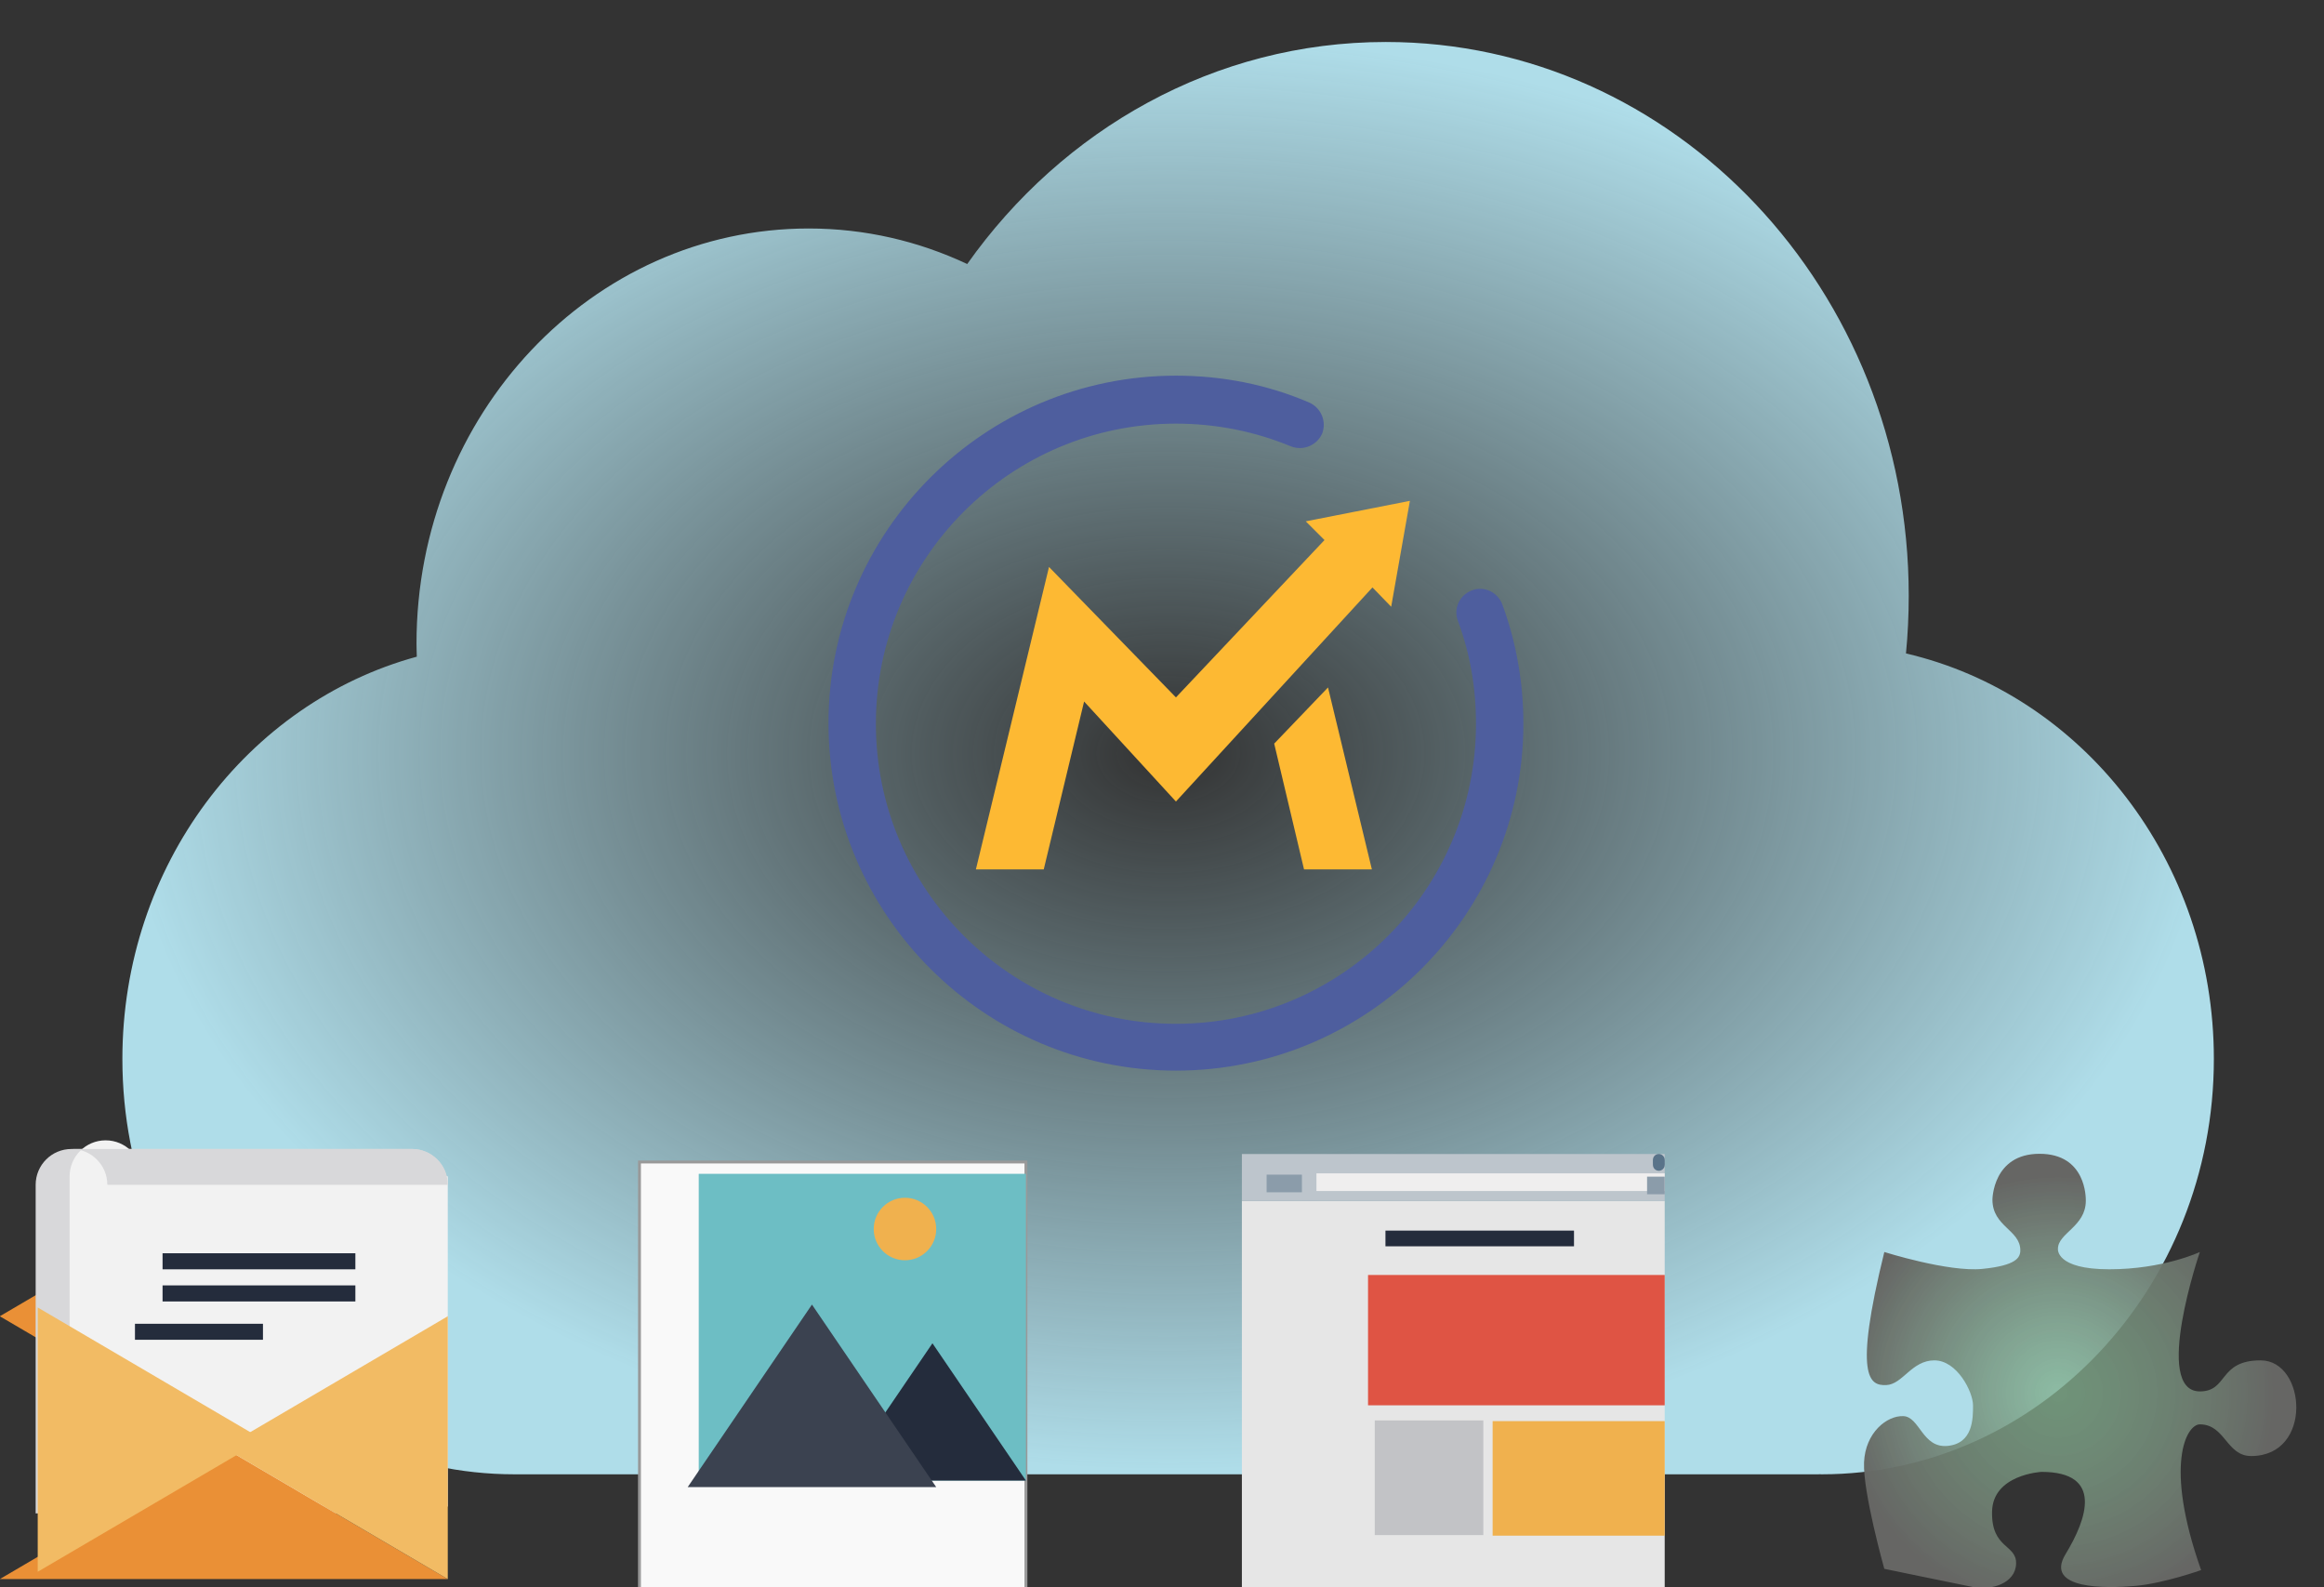 <?xml version="1.0" encoding="UTF-8" standalone="no"?>
<!-- Created with Inkscape (http://www.inkscape.org/) -->

<svg
   xmlns:dc="http://purl.org/dc/elements/1.1/"
   xmlns:cc="http://creativecommons.org/ns#"
   xmlns:rdf="http://www.w3.org/1999/02/22-rdf-syntax-ns#"
   xmlns:svg="http://www.w3.org/2000/svg"
   xmlns="http://www.w3.org/2000/svg"
   xmlns:xlink="http://www.w3.org/1999/xlink"
   xmlns:sodipodi="http://sodipodi.sourceforge.net/DTD/sodipodi-0.dtd"
   xmlns:inkscape="http://www.inkscape.org/namespaces/inkscape"
   width="154.958mm"
   height="105.833mm"
   viewBox="0 0 154.958 105.833"
   version="1.1"
   id="svg11411"
   inkscape:version="0.92.1 r15371"
   sodipodi:docname="Mautic-Setup.svg">
  <rect x="0" y="0" width="154.958" height="105.833" fill="#333333" stroke="none"/>
  <defs
     id="defs11405">
    <linearGradient
       inkscape:collect="always"
       id="linearGradient13053">
      <stop
         id="stop13051"
         offset="0"
         style="stop-color:#afdde9;stop-opacity:0;" />
      <stop
         id="stop13049"
         offset="1"
         style="stop-color:#afdde9;stop-opacity:1;" />
    </linearGradient>
    <linearGradient
       inkscape:collect="always"
       id="linearGradient13045">
      <stop
         style="stop-color:#82b18f;stop-opacity:0.765"
         offset="0"
         id="stop13041" />
      <stop
         style="stop-color:#666664;stop-opacity:1"
         offset="1"
         id="stop13043" />
    </linearGradient>
    <linearGradient
       id="linearGradient13019"
       inkscape:collect="always">
      <stop
         id="stop13015"
         offset="0"
         style="stop-color:#5c118f;stop-opacity:1" />
      <stop
         id="stop13017"
         offset="1"
         style="stop-color:#40937c;stop-opacity:1" />
    </linearGradient>
    <linearGradient
       inkscape:collect="always"
       xlink:href="#linearGradient13019"
       id="linearGradient13037"
       gradientUnits="userSpaceOnUse"
       x1="15360.096"
       y1="2293.164"
       x2="15836.618"
       y2="1933.477" />
    <radialGradient
       inkscape:collect="always"
       xlink:href="#linearGradient13045"
       id="radialGradient13039"
       cx="15713.708"
       cy="2048.784"
       fx="15713.708"
       fy="2048.784"
       r="497.487"
       gradientTransform="matrix(1,0,0,1.004,0,-8.694)"
       gradientUnits="userSpaceOnUse" />
    <radialGradient
       inkscape:collect="always"
       xlink:href="#linearGradient13045"
       id="radialGradient13047"
       gradientUnits="userSpaceOnUse"
       gradientTransform="matrix(1,0,0,1.004,0,-8.694)"
       cx="15713.708"
       cy="2048.784"
       fx="15713.708"
       fy="2048.784"
       r="497.487" />
    <radialGradient
       inkscape:collect="always"
       xlink:href="#linearGradient13053"
       id="radialGradient13055"
       cx="12377.9"
       cy="15636.85"
       fx="12377.9"
       fy="15636.85"
       r="1025.4"
       gradientTransform="matrix(1,0,0,0.647,0,5524.136)"
       gradientUnits="userSpaceOnUse" />
    <radialGradient
       inkscape:collect="always"
       xlink:href="#linearGradient13053"
       id="radialGradient13059"
       gradientUnits="userSpaceOnUse"
       gradientTransform="matrix(1,0,0,0.647,0,5524.136)"
       cx="12377.9"
       cy="15636.85"
       fx="12377.9"
       fy="15636.85"
       r="1025.4" />
  </defs>
  <sodipodi:namedview
     id="base"
     pagecolor="#ffffff"
     bordercolor="#666666"
     borderopacity="1.0"
     inkscape:pageopacity="0.0"
     inkscape:pageshadow="2"
     inkscape:zoom="1.4"
     inkscape:cx="199.69456"
     inkscape:cy="-12.997309"
     inkscape:document-units="mm"
     inkscape:current-layer="layer1"
     showgrid="false"
     inkscape:snap-global="false"
     showguides="false" />
  <g
     inkscape:label="Ebene 1"
     inkscape:groupmode="layer"
     id="layer1"
     transform="translate(-41.924,-67.091)">
    <g
       id="g13134">
      <g
         style="fill:url(#radialGradient13055);fill-opacity:1"
         id="g25777"
         transform="matrix(0.068,0,0,-0.072,-721.886,1243.49)">
        <path
           d="m 13101.4,15733.8 c 1.8,17.5 2.7,35.4 2.7,53.5 0,283.2 -229.5,512.7 -512.7,512.7 -167.9,0 -316.9,-80.7 -410.5,-205.6 -47.5,21.1 -100.1,32.9 -155.5,32.9 -212.3,0 -384.5,-172.2 -384.5,-384.5 0,-4 0.2,-8 0.3,-12 -166,-42.7 -288.7,-193.3 -288.7,-372.5 0,-212.4 172.2,-384.6 384.5,-384.6 h 1279.1 v 0.1 c 0.9,0 1.8,-0.1 2.6,-0.1 212.4,0 384.6,172.2 384.6,384.6 0,184 -129.3,337.6 -301.9,375.5"
           style="fill:url(#radialGradient13059);fill-opacity:1;fill-rule:nonzero;stroke:none"
           id="path25779"
           inkscape:connector-curvature="0" />
      </g>
      <g
         transform="matrix(0.39,0,0,0.39,73.064,92.059)"
         id="brandmark">
        <g
           id="g19">
          <path
             style="fill:#4e5e9e"
             inkscape:connector-curvature="0"
             id="path17"
             d="M 121.2,119 C 88.5,119 61.8,92.4 61.8,59.6 61.8,26.8 88.5,0.2 121.2,0.2 c 7.9,0 15.6,1.5 22.8,4.6 2,0.9 3,3.2 2.2,5.3 -0.9,2 -3.2,3 -5.3,2.2 -6.3,-2.6 -12.9,-3.9 -19.7,-3.9 -28.3,0 -51.3,23 -51.3,51.3 0,28.3 23,51.3 51.3,51.3 28.3,0 51.3,-23 51.3,-51.3 0,-6.1 -1,-12 -3.1,-17.6 -0.8,-2.1 0.3,-4.4 2.4,-5.2 2.1,-0.8 4.4,0.3 5.2,2.4 2.4,6.5 3.6,13.4 3.6,20.4 0,32.6 -26.6,59.3 -59.4,59.3 z" />
        </g>
        <g
           id="g23">
          <polygon
             style="fill:#fdb933"
             id="polygon21"
             points="147.2,53.5 138,63.1 143.1,84.6 154.7,84.6 " />
        </g>
        <polygon
           style="fill:#fdb933"
           id="polygon25"
           points="87,84.6 98.6,84.6 105.5,55.9 121.2,73 154.8,36.4 158,39.7 161.2,21.6 143.4,25.1 146.6,28.3 121.2,55.2 99.5,32.9 " />
      </g>
      <g
         style="fill:url(#radialGradient13039);fill-opacity:0;stroke:#454093;stroke-opacity:0"
         id="g27053"
         transform="matrix(0.029,0,0,-0.029,-276.535,219.356)">
        <path
           d="m 15313.8,2372.19 c 0,0 147.6,-46.61 225.3,-38.86 77.7,7.81 87.4,25.75 87.4,42.77 0,47.08 -64.1,54.36 -64.1,116.53 0,0 0.5,105.35 108.3,105.35 107.8,0 106.4,-101.97 106.4,-107.8 0,-59.72 -64.1,-74.29 -64.1,-110.7 0,0 -5.9,-47.02 118,-47.02 123.8,0 208.3,39.73 208.3,39.73 0,0 -109.3,-320.46 0,-320.46 65.5,0 42.1,71.38 139.8,71.38 104.9,0 120.9,-219.96 -21.9,-219.96 -56.8,0 -59.7,72.83 -117.9,72.83 -30.6,0 -83.1,-91.77 2.9,-335.03 0,0 -86,-30.59 -151.5,-36.41 -65.6,-5.83 -209.8,-8.74 -160.3,72.83 49.6,81.57 87.4,189.36 -55.3,189.36 0,0 -112.2,-5.82 -113.6,-91.77 -1.5,-85.94 56.8,-74.28 55.3,-119.44 -1.4,-45.16 -56.8,-61.94 -99,-53.55 -42.3,8.39 -204,41.9 -204,41.9 0,0 -49.5,176.25 -46.6,244.71 2.9,68.47 52.5,107.8 90.3,106.34 37.9,-1.46 43.7,-74.29 102,-68.46 58.3,5.82 58.3,62.63 58.3,93.22 0,30.59 -36.4,103.43 -88.9,103.43 -52.4,0 -72.8,-55.36 -110.7,-56.81 -37.9,-1.46 -75.7,16.02 -4.4,305.89"
           style="fill:url(#radialGradient13047);fill-opacity:1;fill-rule:nonzero;stroke:url(#linearGradient13037)"
           id="path27055"
           inkscape:connector-curvature="0" />
      </g>
      <g
         transform="matrix(0.367,0,0,0.367,53.065,80.06)"
         id="g12215">
        <g
           transform="matrix(0.044,0,0,-0.044,-561.164,620.888)"
           id="g25977"
           style="fill:#f9f9f9;stroke:#999999;stroke-width:11.968;stroke-miterlimit:4;stroke-dasharray:none;stroke-opacity:1">
          <path
             inkscape:connector-curvature="0"
             id="path25979"
             style="fill:#f9f9f9;fill-opacity:1;fill-rule:nonzero;stroke:#999999;stroke-width:11.968;stroke-miterlimit:4;stroke-dasharray:none;stroke-opacity:1"
             d="M 16300,8329.52 H 14704.3 V 10116.7 H 16300 V 8329.52" />
        </g>
        <g
           transform="matrix(0.044,0,0,-0.044,-561.164,620.888)"
           id="g25981">
          <path
             inkscape:connector-curvature="0"
             id="path25983"
             style="fill:#6dbec4;fill-opacity:1;fill-rule:nonzero;stroke:none"
             d="M 16300,10067.9 V 8801.36 h -1351 v 1266.54 h 1351" />
        </g>
        <g
           transform="matrix(0.044,0,0,-0.044,-561.164,620.888)"
           id="g25985">
          <path
             inkscape:connector-curvature="0"
             id="path25987"
             style="fill:#242c3c;fill-opacity:1;fill-rule:nonzero;stroke:none"
             d="m 15528,8801.36 386,566.92 386,-566.92 h -772" />
        </g>
        <g
           transform="matrix(0.043,0,0,-0.043,-561.164,620.888)"
           id="g25989">
          <path
             inkscape:connector-curvature="0"
             id="path25991"
             style="fill:#f0b14e;fill-opacity:1;fill-rule:nonzero;stroke:none"
             d="m 16300,10068.9 c 0,-73 -59.1,-132.09 -132.1,-132.09 -72.9,0 -132,59.09 -132,132.09 0,72.9 59.1,132 132,132 73,0 132.1,-59.1 132.1,-132" />
        </g>
        <g
           transform="matrix(0.043,0,0,-0.043,-561.164,620.888)"
           id="g25993">
          <path
             inkscape:connector-curvature="0"
             id="path25995"
             style="fill:#3b4250;fill-opacity:1;fill-rule:nonzero;stroke:none"
             d="m 15250,8978.54 525,771.11 525,-771.11 h -1050" />
        </g>
        <g
           transform="matrix(0.043,0,0,-0.043,-561.164,620.888)"
           id="g25997">
          <path
             inkscape:connector-curvature="0"
             id="path25999"
             style="fill:#6dbec4;fill-opacity:1;fill-rule:nonzero;stroke:none"
             d="m 16300,10370.5 v 0" />
        </g>
        <g
           transform="matrix(0.04,0,0,-0.04,-561.164,620.888)"
           id="g26001">
          <path
             inkscape:connector-curvature="0"
             id="path26003"
             style="fill:#3b4250;fill-opacity:1;fill-rule:nonzero;stroke:none"
             d="m 16300,9233.42 v 0" />
        </g>
        <g
           transform="matrix(0.04,0,0,-0.04,-561.164,620.888)"
           id="g26005">
          <path
             inkscape:connector-curvature="0"
             id="path26007"
             style="fill:#3b4250;fill-opacity:1;fill-rule:nonzero;stroke:none"
             d="m 16300,9233.42 v 0" />
        </g>
      </g>
      <g
         transform="matrix(0.378,0,0,0.378,8.157,73.546)"
         id="g12877">
        <g
           transform="matrix(0.078,0,0,-0.078,-1103.083,490.907)"
           id="g26941"
           inkscape:export-filename="D:\Dropbox\Firma Cogmbh\Grafiken\Shutterstock Vektors\Icons 1\PNG\envelop-letter-300.png"
           inkscape:export-xdpi="96.419998"
           inkscape:export-ydpi="96.419998">
          <path
             inkscape:connector-curvature="0"
             id="path26943"
             style="fill:#ea9036;fill-opacity:1;fill-rule:nonzero;stroke:none"
             d="m 15793.5,3833.46 -506.6,-297.19 506.6,-297.14 506.5,297.14 -506.5,297.19" />
        </g>
        <g
           transform="matrix(0.078,0,0,-0.078,-1103.083,490.907)"
           id="g26945"
           inkscape:export-filename="D:\Dropbox\Firma Cogmbh\Grafiken\Shutterstock Vektors\Icons 1\PNG\envelop-letter-300.png"
           inkscape:export-xdpi="96.419998"
           inkscape:export-ydpi="96.419998">
          <path
             inkscape:connector-curvature="0"
             id="path26947"
             style="fill:#d8d8da;fill-opacity:1;fill-rule:nonzero;stroke:none"
             d="m 16219,3914.51 h -770 c -44.8,0 -81,-36.27 -81,-81.05 v -742.94 h 851 v 742.94 h 81 c 0,44.78 -36.3,81.05 -81,81.05" />
        </g>
        <g
           transform="matrix(0.078,0,0,-0.078,-1103.083,490.907)"
           id="g26949"
           style="fill:#f2f2f2"
           inkscape:export-filename="D:\Dropbox\Firma Cogmbh\Grafiken\Shutterstock Vektors\Icons 1\PNG\envelop-letter-300.png"
           inkscape:export-xdpi="96.419998"
           inkscape:export-ydpi="96.419998">
          <path
             inkscape:connector-curvature="0"
             id="path26951"
             style="fill:#f2f2f2;fill-opacity:1;fill-rule:nonzero;stroke:none"
             d="m 15607.7,3852.62 c 0,45 -36.5,81.45 -81.5,81.45 -45,0 -81.4,-36.45 -81.4,-81.45 v -746.66 h 855.2 v 746.66 h -81.5 -610.8" />
        </g>
        <g
           transform="matrix(0.078,0,0,-0.078,-1103.083,490.907)"
           id="g26953"
           inkscape:export-filename="D:\Dropbox\Firma Cogmbh\Grafiken\Shutterstock Vektors\Icons 1\PNG\envelop-letter-300.png"
           inkscape:export-xdpi="96.419998"
           inkscape:export-ydpi="96.419998">
          <path
             inkscape:connector-curvature="0"
             id="path26955"
             style="fill:#d8d8da;fill-opacity:1;fill-rule:nonzero;stroke:none"
             d="m 16219,3914.51 h -770 c 44.7,0 81.1,-36.27 81.1,-81.05 h 607.8 81.1 81 c 0,44.78 -36.3,81.05 -81,81.05" />
        </g>
        <g
           transform="matrix(0.078,0,0,-0.078,-1103.083,490.907)"
           id="g26957"
           inkscape:export-filename="D:\Dropbox\Firma Cogmbh\Grafiken\Shutterstock Vektors\Icons 1\PNG\envelop-letter-300.png"
           inkscape:export-xdpi="96.419998"
           inkscape:export-ydpi="96.419998">
          <path
             inkscape:connector-curvature="0"
             id="path26959"
             style="fill:#ea9036;fill-opacity:1;fill-rule:nonzero;stroke:none"
             d="M 15286.9,2941.94 H 16300 l -506.5,297.19 -506.6,-297.19" />
        </g>
        <g
           transform="matrix(0.076,0,0,-0.076,-1103.083,490.907)"
           id="g26961"
           inkscape:export-filename="D:\Dropbox\Firma Cogmbh\Grafiken\Shutterstock Vektors\Icons 1\PNG\envelop-letter-300.png"
           inkscape:export-xdpi="96.419998"
           inkscape:export-ydpi="96.419998">
          <path
             inkscape:connector-curvature="0"
             id="path26963"
             style="fill:#f2bb64;fill-opacity:1;fill-rule:nonzero;stroke:none"
             d="M 15777.2,3649.69 V 3036.3 l 522.8,306.72 -522.8,306.67" />
        </g>
        <g
           transform="matrix(0.078,0,0,-0.078,-1103.083,490.907)"
           id="g26965"
           inkscape:export-filename="D:\Dropbox\Firma Cogmbh\Grafiken\Shutterstock Vektors\Icons 1\PNG\envelop-letter-300.png"
           inkscape:export-xdpi="96.419998"
           inkscape:export-ydpi="96.419998">
          <path
             inkscape:connector-curvature="0"
             id="path26967"
             style="fill:#f2bb64;fill-opacity:1;fill-rule:nonzero;stroke:none"
             d="m 15793.5,3239.13 506.5,-297.19 v 594.33 l -506.5,-297.14" />
        </g>
        <g
           transform="matrix(0.077,0,0,-0.077,-1103.083,490.907)"
           id="g26969"
           inkscape:export-filename="D:\Dropbox\Firma Cogmbh\Grafiken\Shutterstock Vektors\Icons 1\PNG\envelop-letter-300.png"
           inkscape:export-xdpi="96.419998"
           inkscape:export-ydpi="96.419998">
          <path
             inkscape:connector-curvature="0"
             id="path26971"
             style="fill:#242c3c;fill-opacity:1;fill-rule:nonzero;stroke:none"
             d="m 16300,3616.07 h -441.7 v 36.8 h 441.7 v -36.8" />
        </g>
        <g
           transform="matrix(0.076,0,0,-0.076,-1103.083,490.907)"
           id="g26973"
           inkscape:export-filename="D:\Dropbox\Firma Cogmbh\Grafiken\Shutterstock Vektors\Icons 1\PNG\envelop-letter-300.png"
           inkscape:export-xdpi="96.419998"
           inkscape:export-ydpi="96.419998">
          <path
             inkscape:connector-curvature="0"
             id="path26975"
             style="fill:#242c3c;fill-opacity:1;fill-rule:nonzero;stroke:none"
             d="m 16300,3574.74 h -297.1 v 37.14 h 297.1 v -37.14" />
        </g>
        <g
           transform="matrix(0.077,0,0,-0.077,-1103.083,490.907)"
           id="g26977"
           inkscape:export-filename="D:\Dropbox\Firma Cogmbh\Grafiken\Shutterstock Vektors\Icons 1\PNG\envelop-letter-300.png"
           inkscape:export-xdpi="96.419998"
           inkscape:export-ydpi="96.419998">
          <path
             inkscape:connector-curvature="0"
             id="path26979"
             style="fill:#242c3c;fill-opacity:1;fill-rule:nonzero;stroke:none"
             d="m 16300,3689.68 h -441.7 v 36.8 h 441.7 v -36.8" />
        </g>
      </g>
      <g
         transform="matrix(0.371,0,0,0.371,74.071,69.821)"
         id="g12987">
        <g
           transform="matrix(0.069,0,0,-0.069,-912.165,361.94)"
           id="g27057"
           style="fill:#e6e6e6">
          <path
             inkscape:connector-curvature="0"
             id="path27059"
             style="fill:#e6e6e6;fill-opacity:1;fill-rule:nonzero;stroke:none"
             d="M 16300,1216.57 H 15198.7 V 2224.44 H 16300 V 1216.57" />
        </g>
        <g
           transform="matrix(0.069,0,0,-0.069,-912.165,361.94)"
           id="g27061">
          <path
             inkscape:connector-curvature="0"
             id="path27063"
             style="fill:#bdc5cc;fill-opacity:1;fill-rule:nonzero;stroke:none"
             d="m 16300,2224.44 h -1101.3 v 122.17 H 16300 v -122.17" />
        </g>
        <g
           transform="matrix(0.069,0,0,-0.069,-912.165,361.94)"
           id="g27065">
          <path
             inkscape:connector-curvature="0"
             id="path27067"
             style="fill:#597389;fill-opacity:1;fill-rule:nonzero;stroke:none"
             d="m 16300,2331.35 c 0,-8.5 -6.9,-15.37 -15.4,-15.37 -8.5,0 -15.3,6.87 -15.3,15.37 0,8.51 6.8,15.37 15.3,15.37 8.5,0 15.4,-6.86 15.4,-15.37" />
        </g>
        <g
           transform="matrix(0.069,0,0,-0.069,-912.165,361.94)"
           id="g27069">
          <path
             inkscape:connector-curvature="0"
             id="path27071"
             style="fill:#597389;fill-opacity:1;fill-rule:nonzero;stroke:none"
             d="m 16300,2324.78 c 0,-8.48 -6.9,-15.33 -15.3,-15.33 -8.5,0 -15.4,6.85 -15.4,15.33 0,8.48 6.9,15.32 15.4,15.32 8.4,0 15.3,-6.84 15.3,-15.32" />
        </g>
        <g
           transform="matrix(0.069,0,0,-0.069,-912.165,361.94)"
           id="g27073">
          <path
             inkscape:connector-curvature="0"
             id="path27075"
             style="fill:#597389;fill-opacity:1;fill-rule:nonzero;stroke:none"
             d="m 16300,2318.24 c 0,-8.46 -6.9,-15.29 -15.3,-15.29 -8.4,0 -15.3,6.83 -15.3,15.29 0,8.45 6.9,15.28 15.3,15.28 8.4,0 15.3,-6.83 15.3,-15.28" />
        </g>
        <g
           transform="matrix(0.065,0,0,-0.065,-912.165,361.94)"
           id="g27077">
          <path
             inkscape:connector-curvature="0"
             id="path27079"
             style="fill:#8b9caa;fill-opacity:1;fill-rule:nonzero;stroke:none"
             d="m 16300,2385.23 h -97.6 v 48.79 h 97.6 v -48.79" />
        </g>
        <g
           transform="matrix(0.069,0,0,-0.069,-912.165,361.94)"
           id="g27081">
          <path
             inkscape:connector-curvature="0"
             id="path27083"
             style="fill:#efeeee;fill-opacity:1;fill-rule:nonzero;stroke:none"
             d="m 16300,2250.25 h -907.1 v 46.03 h 907.1 v -46.03" />
        </g>
        <g
           transform="matrix(0.069,0,0,-0.069,-912.165,361.94)"
           id="g27085">
          <path
             inkscape:connector-curvature="0"
             id="path27087"
             style="fill:#8b9caa;fill-opacity:1;fill-rule:nonzero;stroke:none"
             d="m 16300,2241.81 h -45.9 v 45.86 h 45.9 v -45.86" />
        </g>
        <g
           transform="matrix(0.069,0,0,-0.069,-912.165,361.94)"
           id="g27089">
          <path
             inkscape:connector-curvature="0"
             id="path27091"
             style="fill:#df5444;fill-opacity:1;fill-rule:nonzero;stroke:none"
             d="m 16300,2031.62 h -772.7 v -339.46 h 772.7 v 339.46" />
        </g>
        <g
           transform="matrix(0.067,0,0,-0.067,-912.165,361.94)"
           id="g27093">
          <path
             inkscape:connector-curvature="0"
             id="path27095"
             style="fill:#c2c3c6;fill-opacity:1;fill-rule:nonzero;stroke:none"
             d="m 16300,1394.61 h -291.2 v 307.56 h 291.2 v -307.56" />
        </g>
        <g
           transform="matrix(0.069,0,0,-0.069,-912.165,361.94)"
           id="g27097">
          <path
             inkscape:connector-curvature="0"
             id="path27099"
             style="fill:#f0b14e;fill-opacity:1;fill-rule:nonzero;stroke:none"
             d="m 16300,1352.67 h -448.2 v 298.3 h 448.2 v -298.3" />
        </g>
        <g
           transform="matrix(0.068,0,0,-0.068,-912.165,361.94)"
           id="g27101">
          <path
             inkscape:connector-curvature="0"
             id="path27103"
             style="fill:#242c3c;fill-opacity:1;fill-rule:nonzero;stroke:none"
             d="m 16300,2137.24 h -498.3 v 41.5 h 498.3 v -41.5" />
        </g>
      </g>
    </g>
  </g>
</svg>
